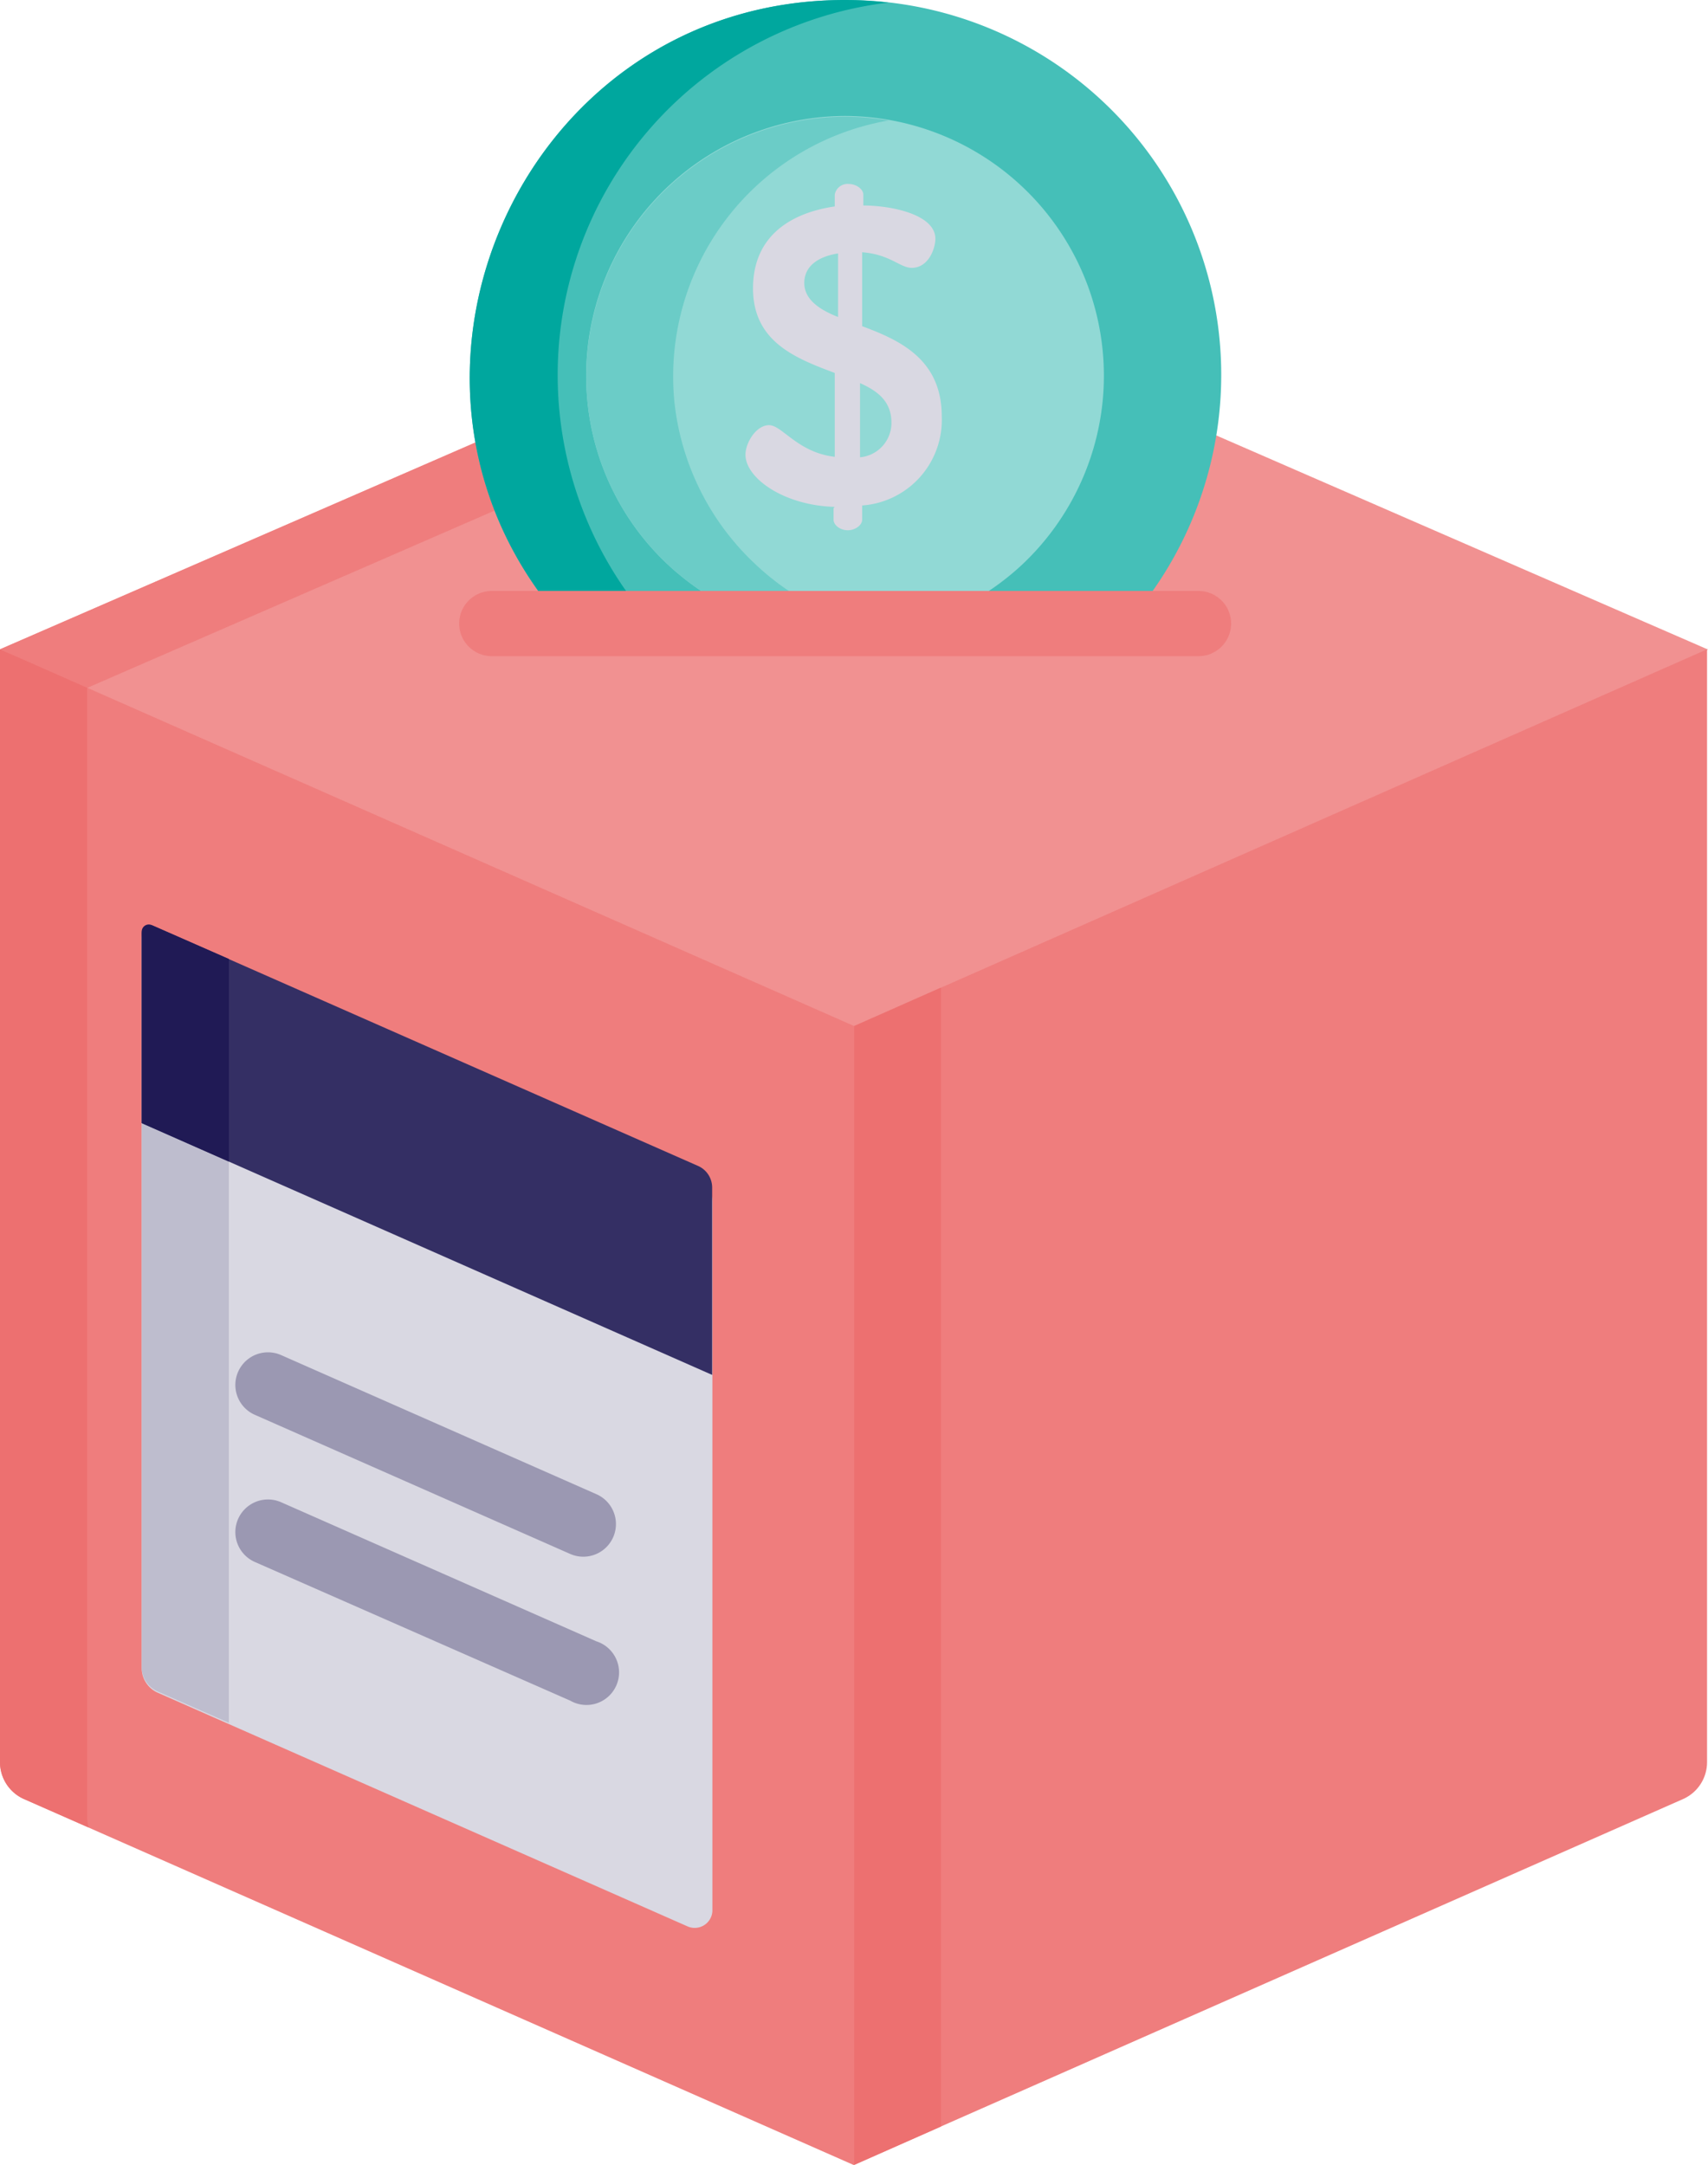 <?xml version="1.0" encoding="UTF-8"?> <svg xmlns="http://www.w3.org/2000/svg" viewBox="0 0 72.31 91.66"><defs><style>.a{fill:#f19191;}.b{fill:#ef7d7d;}.c{fill:#ed7070;}.d{fill:#d9d8e2;}.e{fill:#bebdce;}.f{fill:#342f64;}.g{fill:#201a55;}.h{fill:#9b98b2;}.i{fill:#45bfb8;}.j{fill:#00a79e;}.k{fill:#91d9d5;}.l{fill:#6bccc7;}</style></defs><title>donation</title><path class="a" d="M51.16,18.29a15.53,15.53,0,0,1-4.1,8.11H24.49a15.55,15.55,0,0,1-4-7.81L0,27.49,36.16,44l36.15-16.5Z"></path><path class="b" d="M21.3,21.46a15.11,15.11,0,0,1-.85-2.87L0,27.49l3.63,1.66Z"></path><path class="b" d="M36.16,43.44,0,27.49V74.6a1.71,1.71,0,0,0,1,1.56l35.14,15.5,35.13-15.5a1.71,1.71,0,0,0,1-1.56V27.49Z"></path><path class="c" d="M3.69,76.81V29.12L0,27.49V74.6a1.71,1.71,0,0,0,1,1.56l2.75,1.21A2,2,0,0,1,3.69,76.81Z"></path><path class="d" d="M29.09,81.55,6.69,71.67a1.14,1.14,0,0,1-.69-1V39.73a.37.37,0,0,1,.52-.34l22.64,10a1.66,1.66,0,0,1,1,1.52v30A.75.75,0,0,1,29.09,81.55Z"></path><path class="e" d="M9.69,40.79,6.5,39.38a.36.36,0,0,0-.5.32V70.62a1.14,1.14,0,0,0,.69,1l3,1.32Z"></path><path class="f" d="M6,47.55,30.15,58.21V50.27a1,1,0,0,0-.58-.9L6.5,39.2a.35.35,0,0,0-.5.32v8Z"></path><path class="g" d="M9.69,40.6,6.43,39.17a.3.3,0,0,0-.43.27v8.11l3.69,1.63Z"></path><path class="h" d="M24.14,65.79,10.79,59.9a1.38,1.38,0,1,1,1.11-2.53l13.35,5.89a1.38,1.38,0,1,1-1.11,2.53Z"></path><path class="h" d="M24.14,72,10.79,66.13A1.38,1.38,0,1,1,11.9,63.6l13.35,5.89A1.38,1.38,0,1,1,24.14,72Z"></path><path class="i" d="M24.3,26.84h23A15.87,15.87,0,0,0,35.77,0h0C21.84,0,14.67,16.77,24.3,26.84Z"></path><path class="j" d="M37.61.11A15.82,15.82,0,0,0,35.77,0h0C21.84,0,14.67,16.77,24.3,26.84H28A15.88,15.88,0,0,1,37.61.11Z"></path><path class="k" d="M35.77,4.91h0A11,11,0,0,0,24.87,17h0a10.92,10.92,0,0,0,3.37,6.87h0a11.24,11.24,0,0,0,2.53,1.79,11,11,0,0,0,12.54-1.79h0A11,11,0,0,0,46.68,17h0A11,11,0,0,0,35.77,4.91Z"></path><path class="l" d="M31.93,23.84h0A11,11,0,0,1,28.55,17h0a11,11,0,0,1,9.07-11.9,11.26,11.26,0,0,0-1.85-.16h0A11,11,0,0,0,24.87,17h0a10.92,10.92,0,0,0,3.37,6.87h0a11.24,11.24,0,0,0,2.53,1.79,11,11,0,0,0,6.85,1.05A10.9,10.9,0,0,1,31.93,23.84Z"></path><path class="d" d="M35.34,21.46c-2.16-.06-3.78-1.22-3.78-2.21,0-.5.45-1.25,1-1.25s1.21,1.16,2.78,1.34V15.79c-1.62-.61-3.46-1.3-3.46-3.58S33.56,9,35.34,8.74v-.5a.55.55,0,0,1,.6-.45c.31,0,.61.22.61.45V8.7c1.16,0,3.05.37,3.05,1.41,0,.41-.29,1.23-1,1.23-.5,0-.91-.57-2.1-.66v3.13c1.58.59,3.37,1.39,3.37,3.82a3.63,3.63,0,0,1-3.37,3.77V22c0,.24-.3.45-.61.45s-.6-.21-.6-.45v-.49Zm.14-8V10.73c-.89.14-1.43.57-1.43,1.25S34.66,13.1,35.48,13.42Zm.93,2.8v3.1a1.46,1.46,0,0,0,1.33-1.46C37.74,17,37.17,16.56,36.41,16.22Z"></path><path class="b" d="M50.74,27.78H20.82a1.38,1.38,0,1,1,0-2.76H50.74a1.38,1.38,0,0,1,0,2.76Z"></path><polygon class="c" points="39.84 90.03 39.84 41.81 36.16 43.44 36.16 91.66 39.84 90.03"></polygon></svg> 